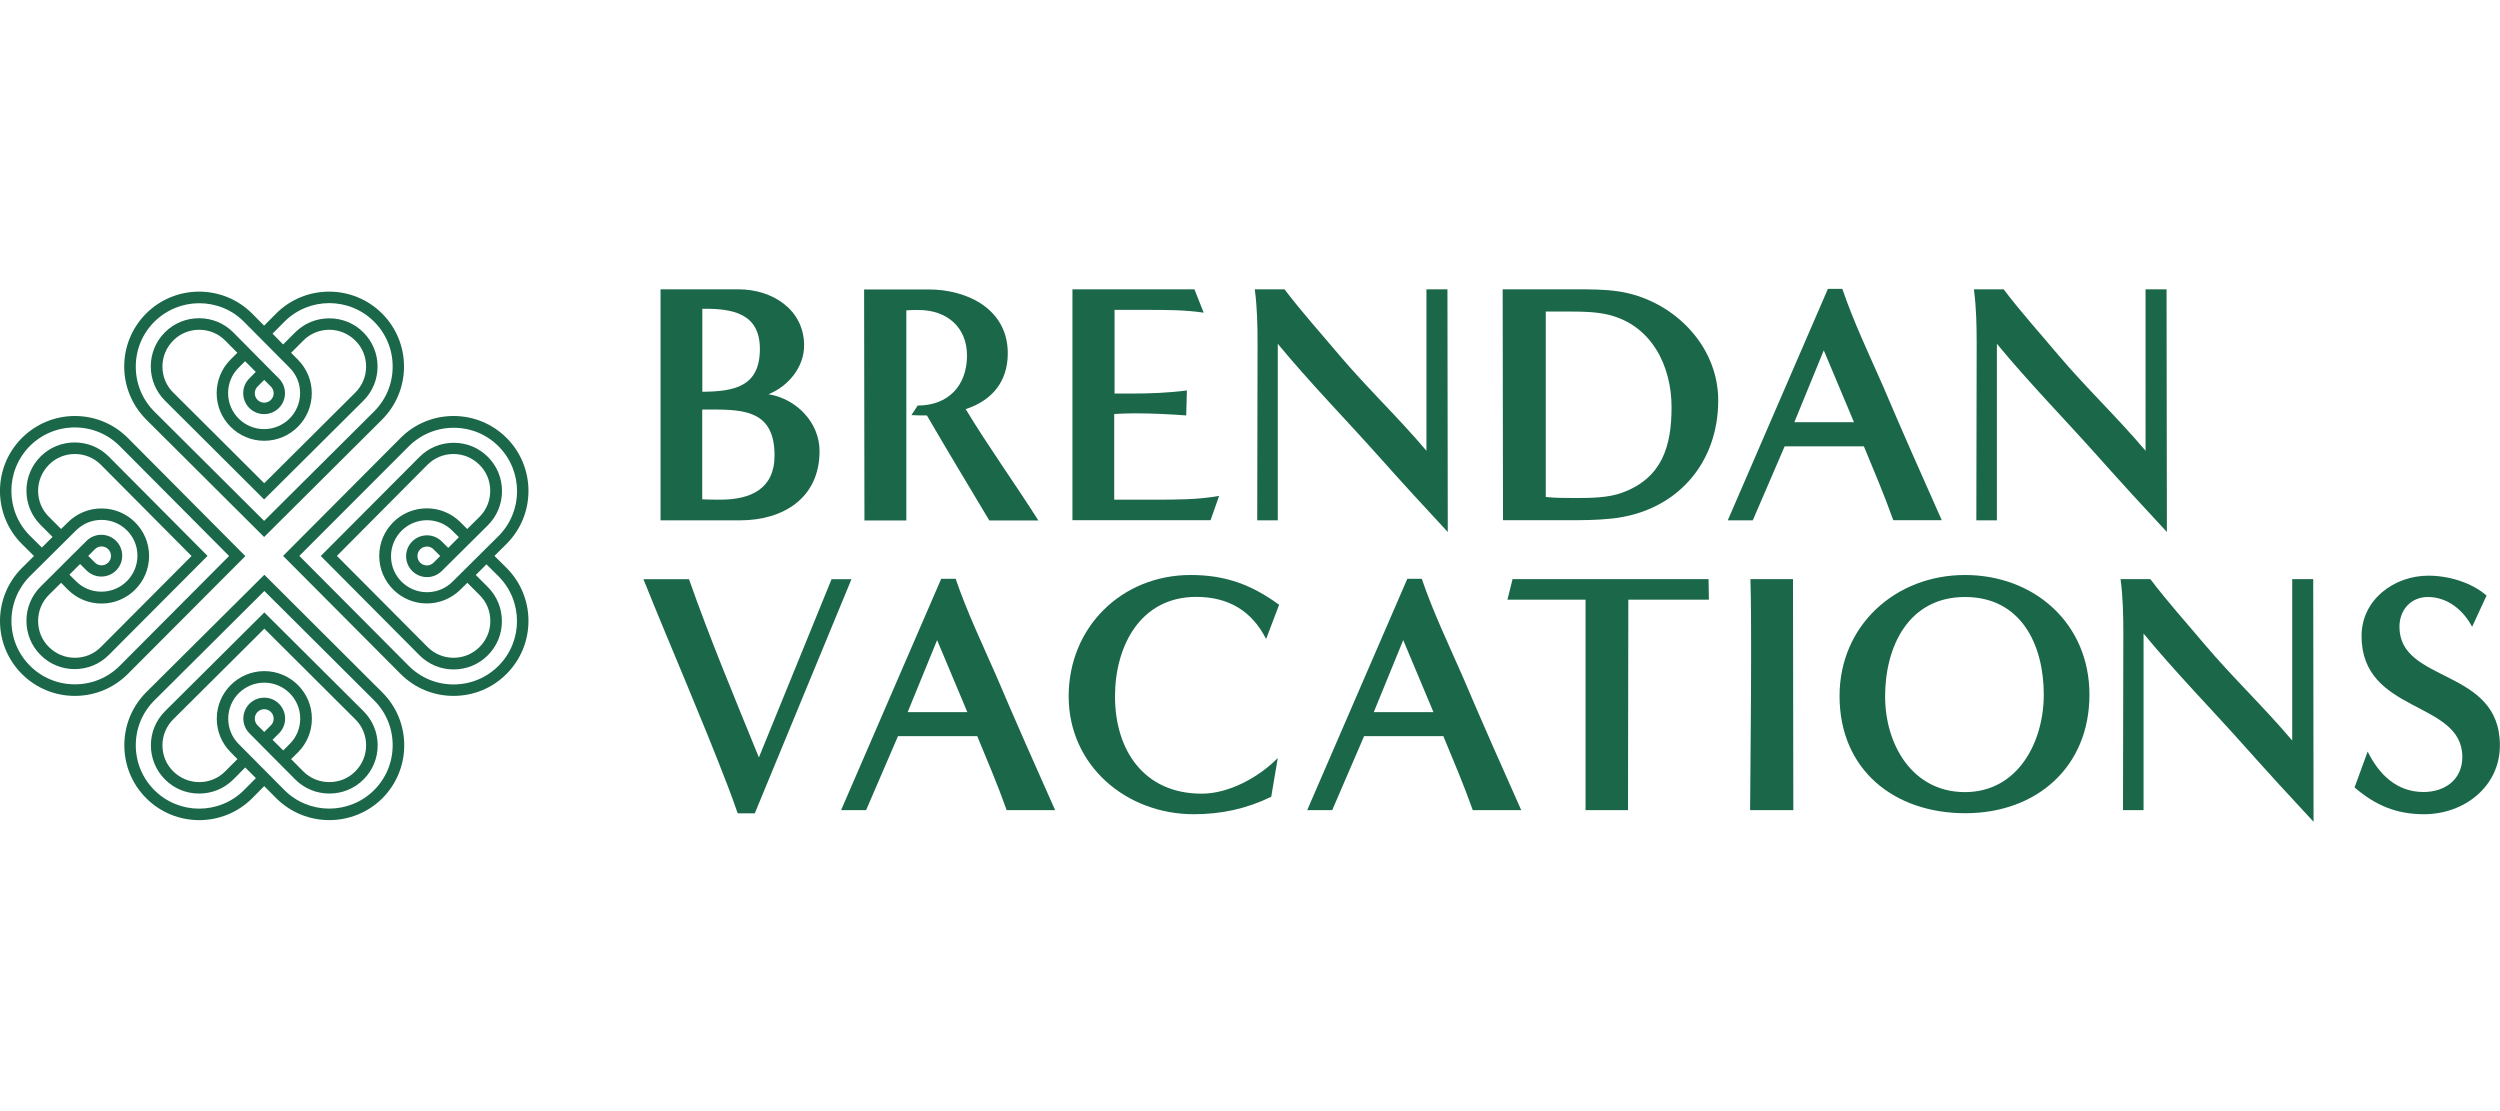 <?xml version="1.0" encoding="utf-8"?>
<!-- Generator: Adobe Illustrator 26.3.1, SVG Export Plug-In . SVG Version: 6.00 Build 0)  -->
<svg version="1.1" id="Layer_1" xmlns="http://www.w3.org/2000/svg" xmlns:xlink="http://www.w3.org/1999/xlink" x="0px" y="0px"
	 viewBox="0 0 225 100" style="enable-background:new 0 0 225 100;" xml:space="preserve">
<style type="text/css">
	.st0{fill:#1A674A;}
</style>
<g>
	<g id="Knot_7_">
		<path class="st0" d="M23.77,48.33L13.16,37.76c-1.27-1.28-1.98-2.97-1.98-4.77c0-1.8,0.7-3.49,1.97-4.77
			c2.63-2.63,6.91-2.63,9.54,0l1.08,1.09l1.08-1.09c2.63-2.63,6.91-2.63,9.54,0c1.27,1.27,1.97,2.97,1.97,4.77
			c0,1.8-0.7,3.49-1.97,4.77L23.77,48.33z M17.93,27.29c-1.46,0-2.92,0.56-4.04,1.67c-1.08,1.08-1.67,2.51-1.67,4.04
			c0,1.52,0.59,2.96,1.67,4.04l9.88,9.84l9.9-9.85c1.08-1.08,1.67-2.51,1.67-4.04c0-1.52-0.59-2.96-1.67-4.04
			c-2.23-2.23-5.85-2.22-8.07,0l-1.07,1.08L25.48,31l1.08-1.08c0.82-0.82,1.91-1.27,3.08-1.27c1.16,0,2.26,0.45,3.07,1.27
			c0.82,0.82,1.27,1.91,1.27,3.07c0,1.16-0.45,2.25-1.27,3.07l-8.94,8.89l-8.92-8.89c-0.82-0.82-1.28-1.91-1.28-3.08
			c0-1.16,0.45-2.25,1.27-3.07c0.82-0.82,1.91-1.27,3.08-1.27c1.16,0,2.25,0.45,3.07,1.27l1.79,1.81l0,0l0.99,1h0l1.33,1.34
			c0.35,0.35,0.55,0.83,0.55,1.33c0,1.04-0.84,1.88-1.88,1.88c-1.04,0-1.88-0.84-1.88-1.88c0-0.5,0.19-0.97,0.55-1.33l0.58-0.59
			l-0.96-0.96l-0.59,0.59c-0.61,0.61-0.94,1.42-0.94,2.28c0,1.79,1.45,3.24,3.24,3.24c1.79,0,3.24-1.45,3.24-3.24
			c0-0.86-0.33-1.67-0.94-2.28l-4.12-4.15C20.85,27.84,19.39,27.29,17.93,27.29 M17.93,29.68c-0.89,0-1.72,0.34-2.34,0.97
			c-0.63,0.63-0.97,1.46-0.97,2.34c0,0.89,0.34,1.72,0.97,2.34l8.19,8.16l8.2-8.16c0.62-0.62,0.97-1.45,0.97-2.34
			c0-0.88-0.34-1.72-0.97-2.34c-0.63-0.62-1.46-0.97-2.34-0.97c-0.88,0-1.72,0.34-2.34,0.97l-1.1,1.1l0.62,0.63
			c0.8,0.81,1.24,1.88,1.24,3.01c0,2.36-1.92,4.28-4.28,4.28c-2.36,0-4.28-1.92-4.28-4.28c0-1.14,0.44-2.21,1.24-3.02l0.62-0.62
			l-1.1-1.11C19.64,30.02,18.81,29.68,17.93,29.68 M23.78,34.19l-0.6,0.6c-0.16,0.16-0.25,0.37-0.25,0.6c0,0.47,0.38,0.85,0.85,0.85
			s0.85-0.38,0.85-0.85c0-0.22-0.09-0.44-0.25-0.6L23.78,34.19z"/>
		<path class="st0" d="M29.63,73.81c-1.73,0-3.45-0.66-4.77-1.97l-1.08-1.09l-1.08,1.09c-2.63,2.63-6.91,2.63-9.54,0
			c-1.27-1.27-1.97-2.97-1.97-4.77c0-1.8,0.7-3.49,1.97-4.77l10.63-10.57L34.4,62.31c1.28,1.27,1.98,2.97,1.98,4.77
			c0,1.8-0.7,3.49-1.97,4.77C33.09,73.16,31.36,73.81,29.63,73.81 M23.78,61.44c-1.79,0-3.24,1.45-3.24,3.24
			c0,0.86,0.33,1.67,0.94,2.28l4.12,4.15c2.22,2.22,5.84,2.22,8.07,0c1.08-1.08,1.67-2.51,1.67-4.04s-0.59-2.96-1.67-4.04
			l-9.88-9.84l-9.9,9.85c-1.08,1.08-1.67,2.51-1.67,4.03c0,1.52,0.59,2.96,1.67,4.04c2.23,2.23,5.85,2.22,8.07,0l1.07-1.08
			l-0.96-0.96L21,70.15c-0.82,0.82-1.91,1.27-3.08,1.27c-1.16,0-2.26-0.45-3.07-1.27c-0.82-0.82-1.27-1.91-1.27-3.07
			c0-1.16,0.45-2.25,1.27-3.07l8.94-8.89L32.71,64c0.82,0.82,1.28,1.91,1.28,3.08c0,1.16-0.45,2.25-1.27,3.07
			c-0.82,0.82-1.91,1.27-3.08,1.27c-1.16,0-2.25-0.45-3.07-1.27l-1.83-1.84l0,0L22.45,66c-0.35-0.35-0.55-0.83-0.55-1.33
			c0-1.04,0.84-1.88,1.88-1.88c1.04,0,1.88,0.84,1.88,1.88c0,0.5-0.19,0.97-0.55,1.33l-0.58,0.58l0.96,0.96l0.59-0.59
			c0.61-0.61,0.94-1.42,0.94-2.28C27.02,62.89,25.57,61.44,23.78,61.44 M26.2,68.32l1.1,1.11c0.62,0.62,1.45,0.96,2.34,0.96
			c0.89,0,1.72-0.34,2.34-0.97c0.63-0.63,0.97-1.46,0.97-2.34c0-0.89-0.34-1.72-0.97-2.34l-8.19-8.16l-8.2,8.16
			c-0.62,0.62-0.97,1.45-0.97,2.34c0,0.89,0.34,1.72,0.97,2.34c0.63,0.62,1.46,0.97,2.34,0.97c0.88,0,1.72-0.34,2.34-0.97l1.1-1.1
			l-0.62-0.63c-0.8-0.8-1.24-1.88-1.24-3.01c0-2.36,1.92-4.28,4.28-4.28c2.36,0,4.28,1.92,4.28,4.28c0,1.14-0.44,2.21-1.24,3.02
			L26.2,68.32L26.2,68.32L26.2,68.32z M23.78,63.83c-0.47,0-0.85,0.38-0.85,0.85c0,0.22,0.09,0.44,0.25,0.6l0.6,0.6l0.6-0.6
			c0.16-0.16,0.25-0.37,0.25-0.6C24.63,64.21,24.25,63.83,23.78,63.83"/>
		<path class="st0" d="M6.74,62.63c-1.8,0-3.49-0.7-4.77-1.97C0.7,59.38,0,57.69,0,55.89c0-1.8,0.7-3.5,1.97-4.77l1.09-1.08
			l-1.09-1.08c-2.63-2.63-2.63-6.91,0-9.54c1.27-1.27,2.97-1.98,4.77-1.98c1.8,0,3.49,0.7,4.77,1.98l10.57,10.63L11.51,60.65
			C10.23,61.93,8.54,62.63,6.74,62.63 M9.14,46.79c-0.86,0-1.67,0.33-2.29,0.94L2.7,51.85c-1.07,1.07-1.67,2.51-1.67,4.03
			c0,1.53,0.59,2.96,1.67,4.04c1.08,1.08,2.51,1.67,4.04,1.67S9.7,61,10.78,59.92l9.84-9.88l-9.85-9.9
			c-1.08-1.08-2.51-1.67-4.04-1.67c-1.52,0-2.96,0.59-4.04,1.67c-2.22,2.23-2.22,5.85,0,8.07l1.08,1.07l0.96-0.96l-1.08-1.08
			c-0.82-0.82-1.27-1.91-1.27-3.08c0-1.16,0.45-2.25,1.27-3.07c0.82-0.82,1.91-1.27,3.07-1.27c1.16,0,2.25,0.45,3.07,1.27l8.89,8.94
			l-8.89,8.92c-0.82,0.82-1.91,1.27-3.07,1.27c-1.16,0-2.25-0.45-3.07-1.27c-0.82-0.82-1.27-1.91-1.27-3.08
			c0-1.16,0.45-2.25,1.27-3.07l1.84-1.83l0,0l1.01-1.01l1.29-1.28c0.35-0.35,0.83-0.55,1.33-0.55c1.04,0,1.88,0.84,1.88,1.88
			c0,1.04-0.84,1.88-1.88,1.88c-0.5,0-0.97-0.2-1.33-0.55l-0.58-0.58l-0.96,0.96l0.59,0.59c0.61,0.61,1.42,0.94,2.29,0.94
			c1.79,0,3.24-1.45,3.24-3.24C12.38,48.25,10.93,46.79,9.14,46.79 M5.5,52.45l-1.11,1.1C3.77,54.17,3.43,55,3.43,55.89
			c0,0.89,0.34,1.72,0.97,2.34c0.63,0.63,1.46,0.97,2.34,0.97c0.88,0,1.72-0.34,2.34-0.97l8.16-8.19l-8.16-8.21
			c-0.62-0.62-1.45-0.97-2.34-0.97c-0.88,0-1.72,0.34-2.34,0.97c-0.62,0.63-0.97,1.46-0.97,2.34c0,0.89,0.34,1.72,0.97,2.34l1.1,1.1
			L6.12,47c0.81-0.8,1.88-1.24,3.02-1.24c2.36,0,4.28,1.92,4.28,4.28c0,2.36-1.92,4.28-4.28,4.28c-1.14,0-2.21-0.44-3.02-1.24
			L5.5,52.45L5.5,52.45L5.5,52.45z M7.94,50.03l0.6,0.6c0.16,0.16,0.37,0.25,0.6,0.25c0.47,0,0.85-0.38,0.85-0.85
			c0-0.47-0.38-0.85-0.85-0.85c-0.23,0-0.44,0.09-0.6,0.25L7.94,50.03z"/>
		<path class="st0" d="M40.82,62.63c-1.8,0-3.49-0.7-4.77-1.98L25.48,50.03l10.57-10.61c1.27-1.28,2.97-1.98,4.77-1.98
			c1.8,0,3.49,0.7,4.77,1.97c2.63,2.63,2.63,6.91,0,9.54l-1.09,1.08l1.09,1.08c2.63,2.63,2.63,6.91,0,9.54
			C44.32,61.93,42.62,62.63,40.82,62.63 M26.94,50.03l9.85,9.9c1.08,1.08,2.51,1.67,4.03,1.67c1.52,0,2.96-0.59,4.04-1.67
			c2.23-2.22,2.22-5.85,0-8.07l-1.08-1.07l-0.96,0.96l1.08,1.08c0.82,0.82,1.27,1.91,1.27,3.08s-0.45,2.25-1.27,3.07
			c-0.82,0.82-1.91,1.27-3.07,1.27c-1.16,0-2.25-0.45-3.07-1.27l-8.89-8.94l8.89-8.92c0.82-0.82,1.91-1.27,3.08-1.27
			c1.16,0,2.25,0.45,3.07,1.27c0.82,0.82,1.27,1.91,1.27,3.08c0,1.16-0.45,2.25-1.27,3.07l-1.84,1.83l0,0l-0.97,0.96l-1.34,1.33
			c-0.35,0.35-0.83,0.55-1.33,0.55c-1.04,0-1.88-0.84-1.88-1.88c0-1.04,0.84-1.88,1.88-1.88c0.5,0,0.97,0.2,1.33,0.55l0.58,0.58
			l0.96-0.96l-0.59-0.59c-0.61-0.61-1.42-0.94-2.28-0.94c-1.79,0-3.24,1.45-3.24,3.24s1.45,3.24,3.24,3.24
			c0.86,0,1.67-0.33,2.29-0.94l4.15-4.12c2.22-2.22,2.22-5.84,0-8.07c-1.08-1.08-2.51-1.67-4.04-1.67c-1.52,0-2.96,0.6-4.04,1.67
			L26.94,50.03z M30.32,50.03l8.16,8.2c0.62,0.62,1.45,0.97,2.34,0.97c0.89,0,1.72-0.35,2.34-0.97c0.63-0.63,0.97-1.46,0.97-2.34
			c0-0.89-0.34-1.72-0.97-2.34l-1.1-1.1l-0.63,0.62c-0.81,0.8-1.88,1.24-3.02,1.24c-2.36,0-4.28-1.92-4.28-4.28s1.92-4.28,4.28-4.28
			c1.14,0,2.21,0.44,3.02,1.24l0.62,0.62l0,0l0,0l1.11-1.1c0.62-0.62,0.96-1.45,0.96-2.34c0-0.89-0.34-1.72-0.97-2.34
			c-0.63-0.63-1.46-0.97-2.34-0.97c-0.89,0-1.72,0.35-2.34,0.97L30.32,50.03z M38.42,49.19c-0.47,0-0.85,0.38-0.85,0.85
			s0.38,0.85,0.85,0.85c0.22,0,0.44-0.09,0.6-0.25l0.6-0.6l-0.6-0.6C38.86,49.27,38.65,49.19,38.42,49.19"/>
	</g>
	<g>
		<path class="st0" d="M59.45,46.83V26.04h7.03c2.99,0,5.89,1.79,5.89,5.06c0,1.94-1.42,3.67-3.21,4.38c2.5,0.4,4.6,2.53,4.6,5.12
			c0,4.23-3.27,6.23-7.16,6.23H59.45z M63.21,35.26c2.84-0.03,5.18-0.43,5.18-3.86c0-3.24-2.53-3.64-5.18-3.61V35.26z M63.21,44.94
			c0.56,0.03,1.11,0.03,1.63,0.03c2.71,0,4.87-0.96,4.87-3.98c0-4.35-3.18-4.13-6.51-4.13V44.94z"/>
		<path class="st0" d="M89.03,46.83c-1.88-3.15-3.76-6.26-5.61-9.44c-0.46,0-0.93,0-1.39-0.03l0.56-0.86c2.75,0,4.44-1.79,4.44-4.5
			c0-2.59-1.85-4.1-4.35-4.1c-0.37,0-0.74,0-1.11,0.03v18.91H77.8l-0.03-20.79h5.8c3.52,0,7.13,1.79,7.13,5.74
			c0,2.56-1.42,4.26-3.79,5.03c2.07,3.42,4.41,6.66,6.54,10.02H89.03z"/>
		<path class="st0" d="M96.52,46.83V26.04h10.98l0.83,2.1c-1.67-0.25-3.36-0.25-5.06-0.25h-2.96v7.53h1.48
			c1.67,0,3.36-0.06,5.03-0.28l-0.06,2.25c-1.57-0.12-3.15-0.19-4.72-0.19c-0.59,0-1.17,0.03-1.76,0.06v7.71h3.7
			c1.91,0,3.86,0,5.74-0.34l-0.77,2.19H96.52z"/>
		<path class="st0" d="M128.39,26.04h1.88l0.03,21.84c-2.07-2.22-4.13-4.47-6.17-6.76c-3.02-3.39-6.23-6.66-9.13-10.18v15.89h-1.85
			c0-5.31,0.03-10.58,0.03-15.89c0-1.64-0.03-3.27-0.25-4.9h2.68c1.54,2.04,3.27,3.95,4.9,5.89c2.5,2.96,5.34,5.64,7.87,8.64V26.04z
			"/>
		<path class="st0" d="M135.27,46.83c0-6.94-0.03-13.85-0.03-20.79h6.63c1.27,0,2.53,0,3.76,0.18c4.84,0.71,9.01,4.78,9.01,9.81
			c0,5.77-3.83,10.02-9.56,10.64c-1.39,0.15-2.78,0.15-4.13,0.15H135.27z M139.12,28.04v16.69c0.86,0.09,1.73,0.09,2.59,0.09
			c1.39,0,3.02,0,4.32-0.49c3.58-1.33,4.41-4.2,4.41-7.68c0-3.76-1.82-7.4-5.71-8.33c-1.08-0.25-2.19-0.28-3.3-0.28H139.12z"/>
		<path class="st0" d="M170.4,46.83c-0.8-2.25-1.73-4.44-2.65-6.66h-7.13l-2.87,6.66h-2.25L164.51,26h1.3
			c1.02,2.99,2.38,5.83,3.64,8.7c1.73,4.07,3.52,8.11,5.31,12.12H170.4z M164.14,31.53L161.49,38h5.37L164.14,31.53z"/>
		<path class="st0" d="M193.11,26.04h1.88l0.03,21.84c-2.07-2.22-4.13-4.47-6.17-6.76c-3.02-3.39-6.23-6.66-9.13-10.18v15.89h-1.85
			c0-5.31,0.03-10.58,0.03-15.89c0-1.64-0.03-3.27-0.25-4.9h2.68c1.54,2.04,3.27,3.95,4.9,5.89c2.5,2.96,5.34,5.64,7.87,8.64V26.04z
			"/>
		<path class="st0" d="M66.39,73.19c-0.28-0.8-0.56-1.6-0.86-2.37c-2.41-6.29-5.12-12.46-7.62-18.69h4.1
			c1.91,5.43,4.13,10.73,6.29,16.04l6.54-16.04h1.79l-8.7,21.07H66.39z"/>
		<path class="st0" d="M90.6,72.91c-0.8-2.25-1.73-4.44-2.65-6.66h-7.13l-2.87,6.66H75.7l9.01-20.82h1.3
			c1.02,2.99,2.38,5.83,3.64,8.7c1.73,4.07,3.52,8.11,5.31,12.12H90.6z M84.34,57.61l-2.65,6.48h5.37L84.34,57.61z"/>
		<path class="st0" d="M114.41,71.71c-2.22,1.08-4.5,1.57-6.97,1.57c-6.05,0-11.26-4.35-11.26-10.61c0-6.23,4.78-10.92,10.98-10.92
			c3.12,0,5.46,0.86,7.96,2.68l-1.17,3.08c-1.3-2.56-3.42-3.79-6.29-3.79c-5.06,0-7.31,4.47-7.31,8.95c0,4.87,2.62,8.76,7.8,8.76
			c2.47,0,5.15-1.48,6.85-3.21L114.41,71.71z"/>
		<path class="st0" d="M132.55,72.91c-0.8-2.25-1.73-4.44-2.65-6.66h-7.13l-2.87,6.66h-2.25l9.01-20.82h1.3
			c1.02,2.99,2.38,5.83,3.64,8.7c1.73,4.07,3.52,8.11,5.31,12.12H132.55z M126.29,57.61l-2.65,6.48h5.37L126.29,57.61z"/>
		<path class="st0" d="M142.7,72.91V53.97h-7.03l0.46-1.85h17.64l0.03,1.85h-7.25c0,6.32-0.03,12.62-0.03,18.94H142.7z"/>
		<path class="st0" d="M157.51,72.91c0.03-4.72,0.09-9.41,0.09-14.13c0-2.22,0-4.44-0.06-6.66h3.83c0,6.94,0.03,13.85,0.03,20.79
			H157.51z"/>
		<path class="st0" d="M176.88,73.19c-6.39,0-11.32-3.89-11.32-10.55c0-6.35,5.03-10.89,11.29-10.89c6.23,0,11.2,4.35,11.2,10.77
			C188.05,69.06,183.26,73.19,176.88,73.19z M183.94,62.52c0-4.5-2.04-8.79-7.09-8.79c-5.09,0-7.19,4.47-7.19,8.95
			c0,4.32,2.44,8.61,7.19,8.61C181.63,71.28,183.94,66.77,183.94,62.52z"/>
		<path class="st0" d="M206.31,52.12h1.88l0.03,21.84c-2.07-2.22-4.13-4.47-6.17-6.76c-3.02-3.39-6.23-6.66-9.13-10.18v15.89h-1.85
			c0-5.31,0.03-10.58,0.03-15.89c0-1.64-0.03-3.27-0.25-4.9h2.68c1.54,2.04,3.27,3.95,4.9,5.89c2.5,2.96,5.34,5.64,7.87,8.64V52.12z
			"/>
		<path class="st0" d="M213.09,67.64c1.02,2.07,2.62,3.64,5.03,3.64c1.91,0,3.49-1.11,3.49-3.15c0-5.12-9.07-3.86-9.07-10.89
			c0-3.27,2.93-5.43,6.01-5.43c1.79,0,3.86,0.59,5.24,1.79l-1.3,2.81c-0.8-1.51-2.22-2.68-3.98-2.68c-1.54,0-2.56,1.17-2.56,2.68
			c0,5.12,9.04,3.67,9.04,10.67c0,3.73-3.24,6.2-6.82,6.2c-2.5,0-4.38-0.8-6.26-2.41L213.09,67.64z"/>
	</g>
</g>
</svg>
